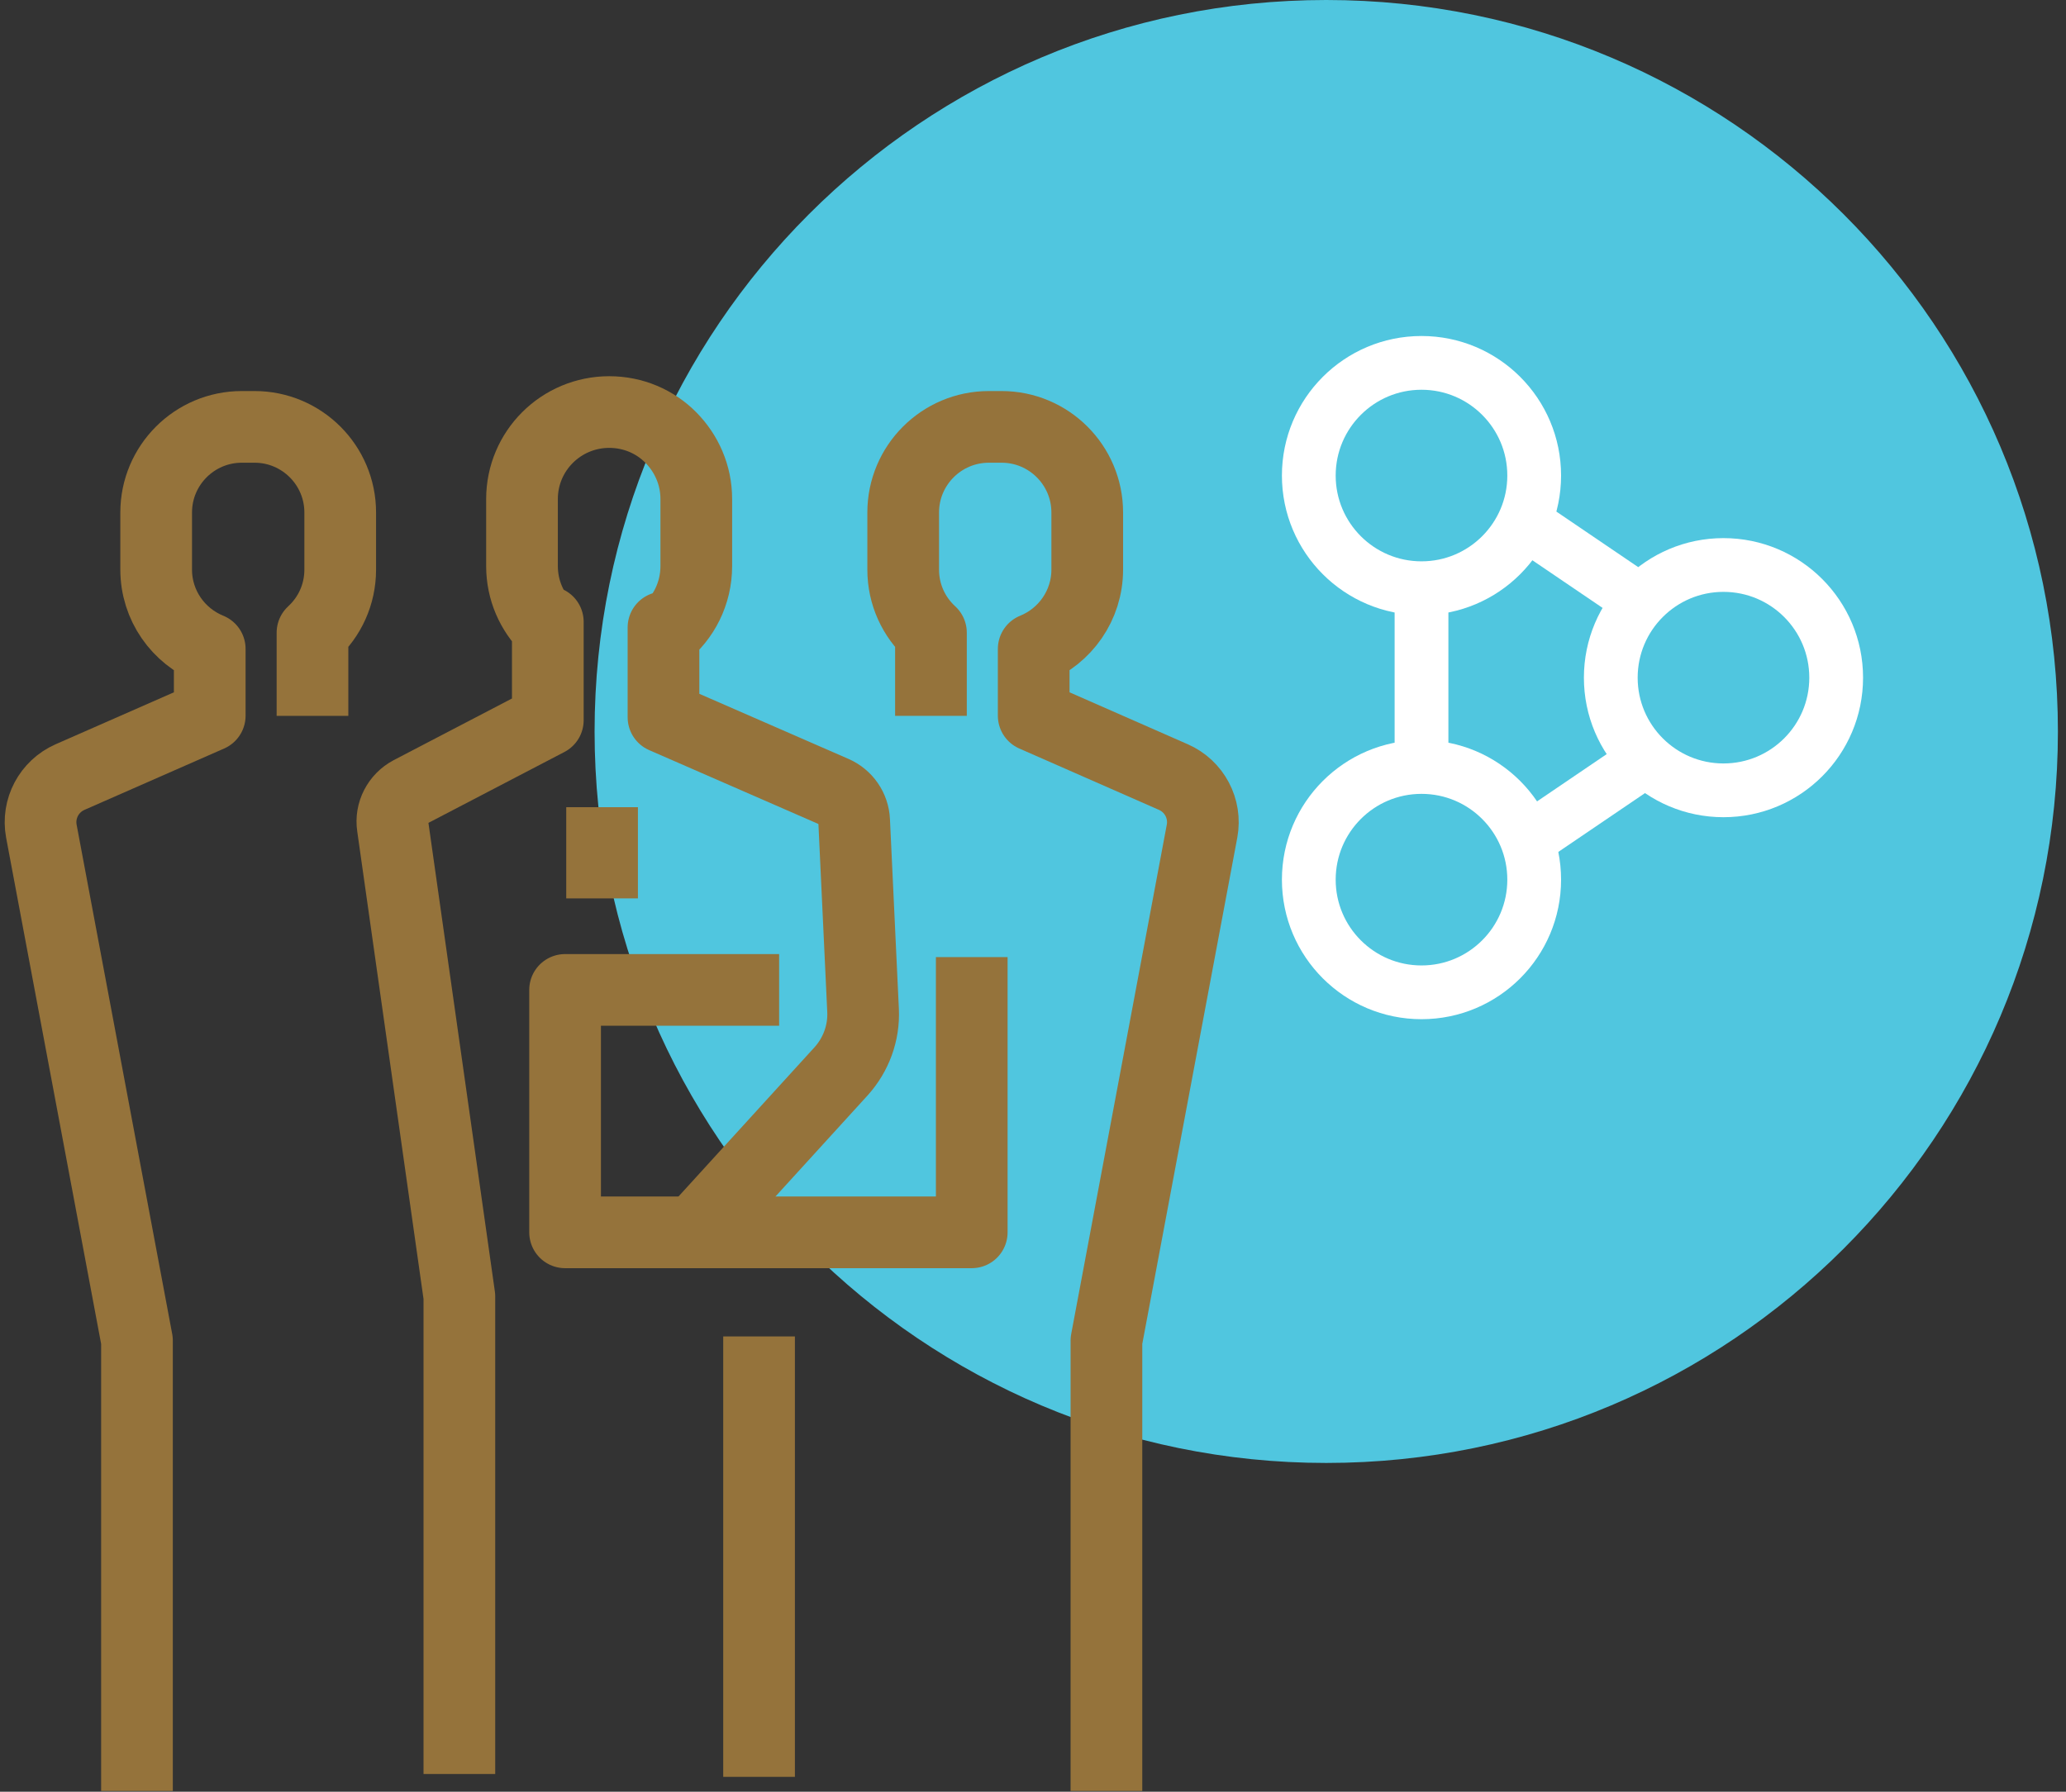 <svg width="83" height="72" viewBox="0 0 83 72" fill="none" xmlns="http://www.w3.org/2000/svg">
<rect x="0" y="0" width="83" height="72" fill="#333333" stroke="none"/>
<path d="M53.281 58.788C69.515 58.788 82.675 45.628 82.675 29.394C82.675 13.16 69.515 0 53.281 0C37.047 0 23.887 13.16 23.887 29.394C23.887 45.628 37.047 58.788 53.281 58.788Z" fill="#50C6DF"/>
<path d="M57.108 23.637C59.608 23.637 61.635 21.61 61.635 19.11C61.635 16.609 59.608 14.582 57.108 14.582C54.607 14.582 52.58 16.609 52.58 19.11C52.58 21.61 54.607 23.637 57.108 23.637Z" stroke="white" stroke-width="2.16" stroke-miterlimit="10"/>
<path d="M69.239 31.759C71.74 31.759 73.767 29.733 73.767 27.232C73.767 24.731 71.74 22.704 69.239 22.704C66.739 22.704 64.712 24.731 64.712 27.232C64.712 29.733 66.739 31.759 69.239 31.759Z" stroke="white" stroke-width="2.16" stroke-miterlimit="10"/>
<path d="M57.108 39.876C59.608 39.876 61.635 37.849 61.635 35.349C61.635 32.848 59.608 30.821 57.108 30.821C54.607 30.821 52.58 32.848 52.58 35.349C52.58 37.849 54.607 39.876 57.108 39.876Z" stroke="white" stroke-width="2.16" stroke-miterlimit="10"/>
<path d="M61.271 21.011L66.051 24.256" stroke="white" stroke-width="2.16" stroke-miterlimit="10"/>
<path d="M66.562 30.242L61.782 33.487" stroke="white" stroke-width="2.16" stroke-miterlimit="10"/>
<path d="M57.108 23.644V30.407" stroke="white" stroke-width="2.16" stroke-miterlimit="10"/>
<path d="M12.554 28.767V25.424C13.241 24.793 13.668 23.896 13.668 22.887V20.595C13.668 18.696 12.126 17.154 10.227 17.154H9.715C7.816 17.154 6.274 18.696 6.274 20.595V22.887C6.274 24.331 7.164 25.564 8.426 26.076V28.76L2.812 31.227C1.971 31.599 1.494 32.496 1.662 33.4L5.503 53.872V71.968" stroke="#95733B" stroke-width="2.88" stroke-linejoin="round"/>
<path d="M37.4 28.767V25.424C36.713 24.793 36.285 23.896 36.285 22.887V20.595C36.285 18.696 37.827 17.154 39.727 17.154H40.238C42.138 17.154 43.679 18.696 43.679 20.595V22.887C43.679 24.331 42.789 25.564 41.528 26.076V28.76L47.142 31.227C47.983 31.599 48.459 32.496 48.291 33.4L44.45 53.872V71.968" stroke="#95733B" stroke-width="2.88" stroke-linejoin="round"/>
<path d="M27.685 49.75L33.79 43.05C34.392 42.384 34.715 41.508 34.673 40.604L34.315 32.986C34.294 32.474 33.979 32.019 33.509 31.815L26.655 28.823V25.213V25.48C27.461 24.842 27.973 23.854 27.973 22.746V20.055C27.973 19.088 27.58 18.218 26.949 17.581C26.318 16.943 25.442 16.558 24.475 16.558C22.541 16.558 20.971 18.12 20.971 20.055V22.746C20.971 23.713 21.363 24.589 22.008 25.227V24.989V28.942L16.485 31.822C15.981 32.089 15.693 32.642 15.777 33.203L18.455 52.098V71.288" stroke="#95733B" stroke-width="2.88" stroke-linejoin="round"/>
<path d="M39.039 38.461V49.521H22.702V39.779H31.301" stroke="#95733B" stroke-width="2.88" stroke-linejoin="round"/>
<path d="M30.495 53.705V71.402" stroke="#95733B" stroke-width="2.88" stroke-linejoin="round"/>
<path d="M24.188 32.437V36.102" stroke="#95733B" stroke-width="2.88" stroke-linejoin="round"/>
</svg>
